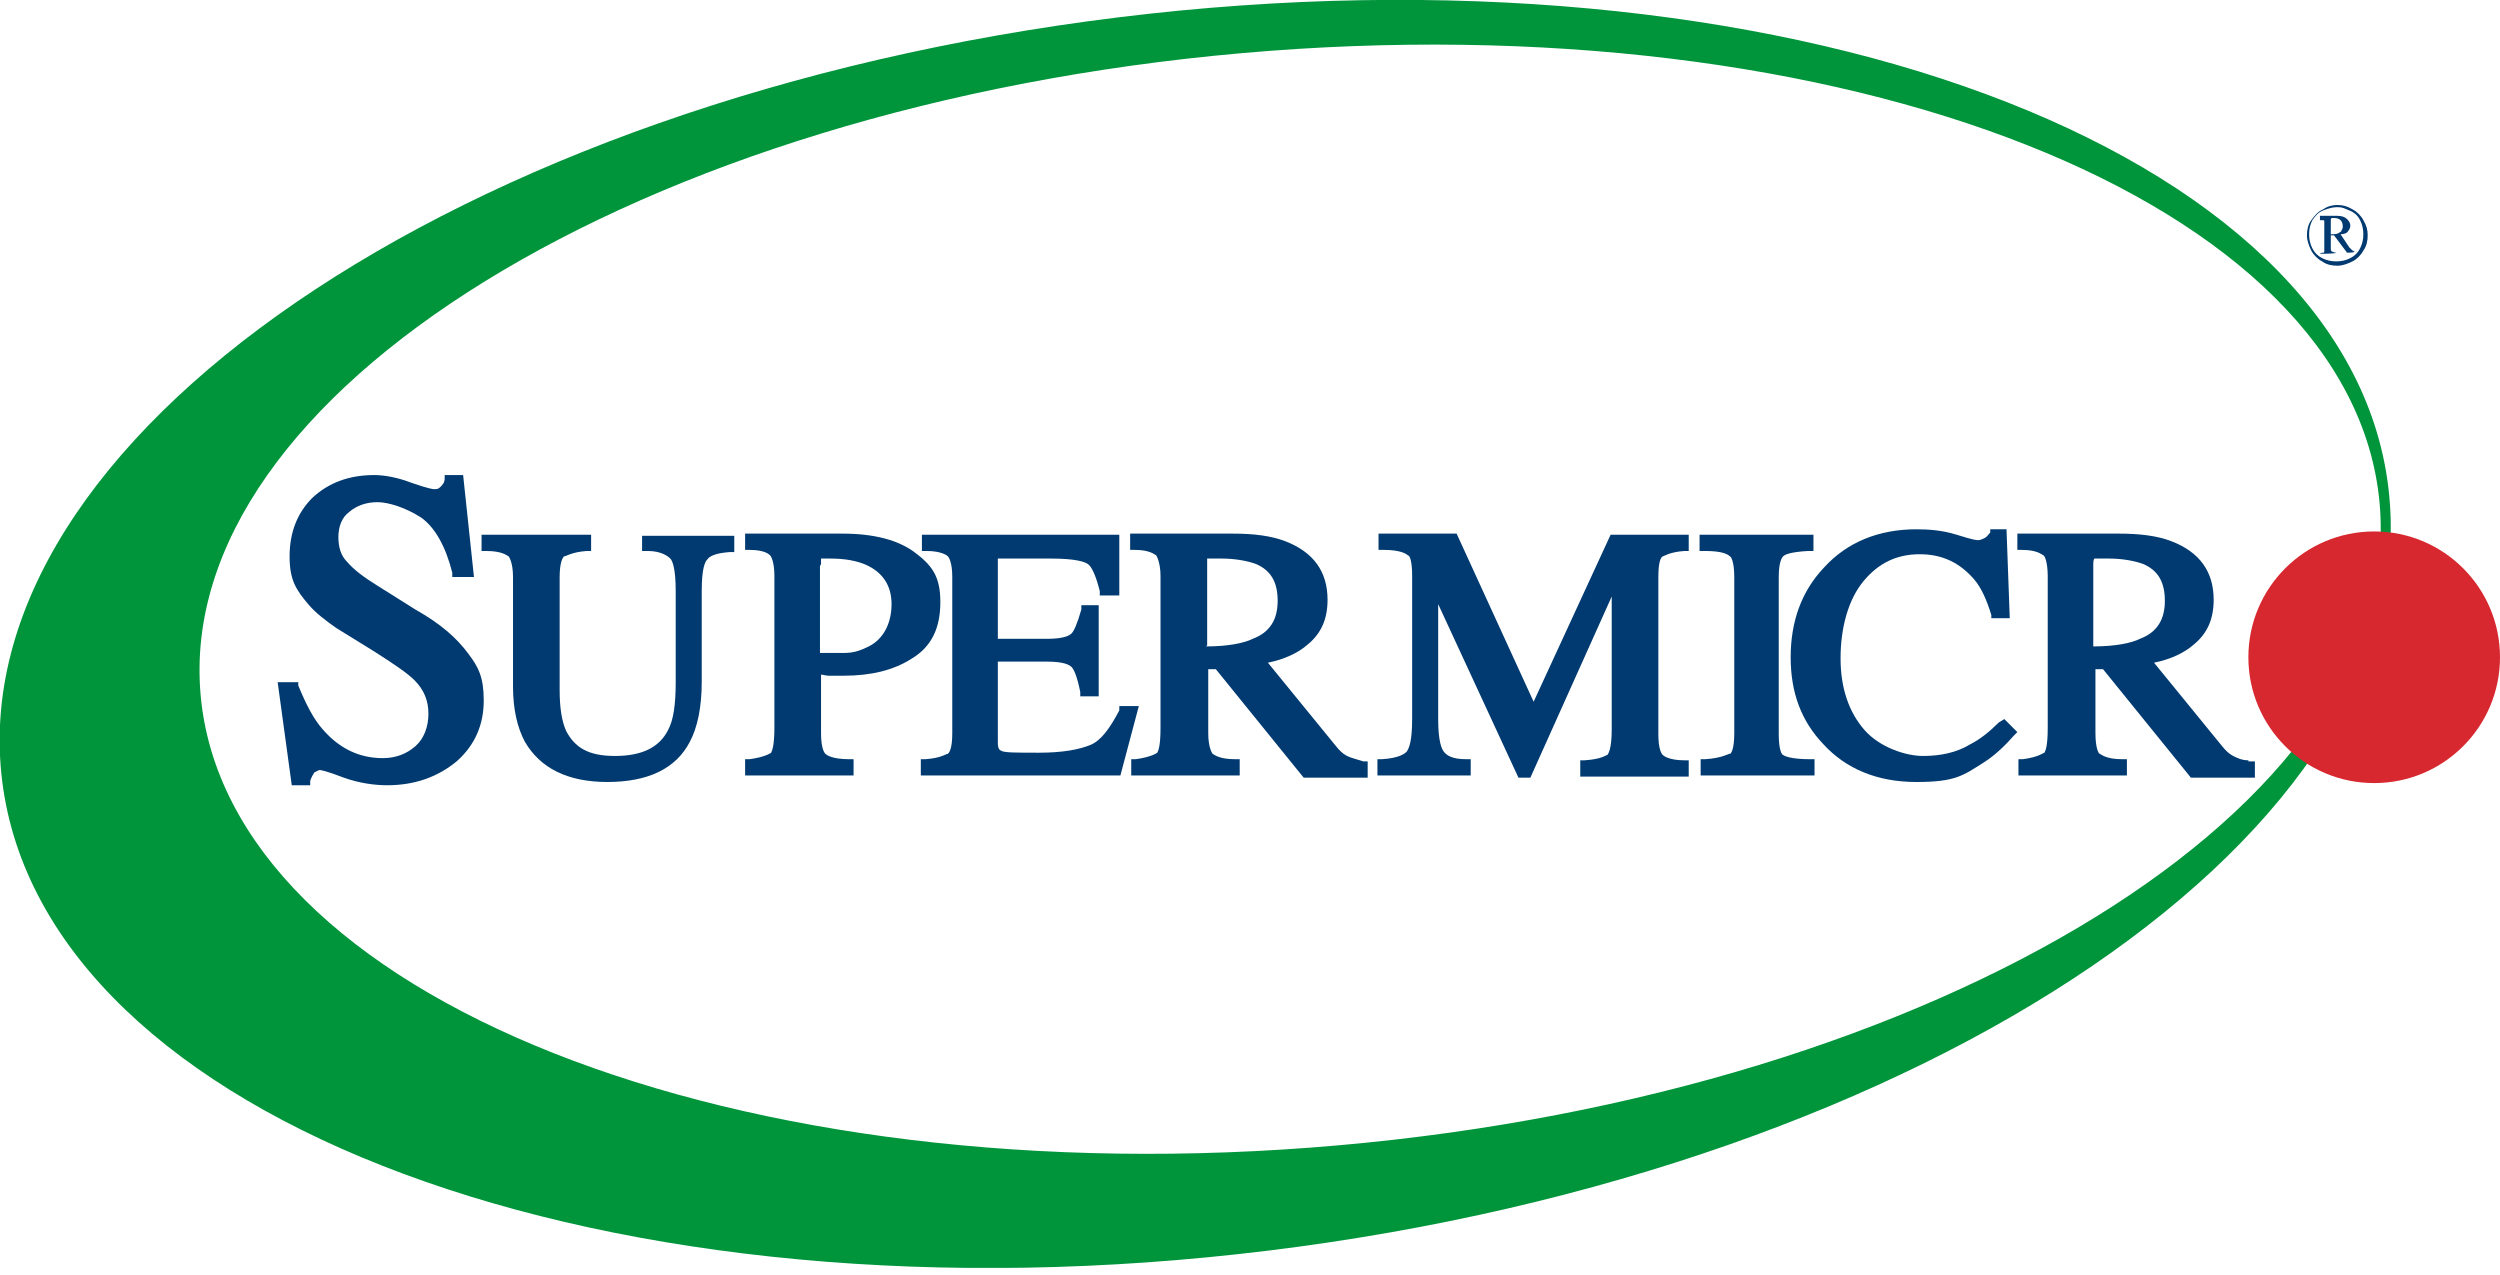 <svg width="300" height="153" viewBox="0 0 300 153" fill="none" xmlns="http://www.w3.org/2000/svg">
<g clip-path="url(#clip0_585_753)">
<path d="M286.594 58.438C291.67 99.306 231.54 140.304 152.278 150.065C73.015 159.826 5.336 134.577 0.26 93.709C-4.816 52.842 54.924 11.844 134.187 2.082C213.449 -7.679 281.649 17.57 286.594 58.438ZM149.024 6.377C76.79 12.755 20.824 47.245 24.078 83.427C27.332 119.609 88.373 143.818 160.607 137.44C232.842 131.063 288.807 96.573 285.553 60.39C282.299 24.078 221.258 -5.65998e-05 149.024 6.377Z" fill="#00953B"/>
<path d="M284.902 93.97C293.241 93.97 300 87.21 300 78.872C300 70.534 293.241 63.774 284.902 63.774C276.564 63.774 269.805 70.534 269.805 78.872C269.805 87.21 276.564 93.97 284.902 93.97Z" fill="#D7282F"/>
<path d="M280.477 24.599C281.128 24.599 281.649 24.729 282.299 25.119C282.82 25.38 283.341 25.9 283.601 26.421C283.991 27.072 284.122 27.592 284.122 28.243C284.122 28.894 283.991 29.544 283.601 30.065C283.341 30.586 282.82 31.106 282.299 31.366C281.779 31.627 281.128 31.887 280.477 31.887C279.827 31.887 279.176 31.757 278.655 31.366C278.135 31.106 277.614 30.586 277.354 30.065C277.093 29.544 276.833 28.894 276.833 28.243C276.833 27.592 276.963 26.941 277.354 26.421C277.744 25.9 278.135 25.38 278.785 25.119C279.306 24.729 279.957 24.599 280.477 24.599ZM280.477 24.859C279.957 24.859 279.436 24.989 278.785 25.249C278.135 25.51 277.874 25.9 277.484 26.421C277.223 26.941 277.093 27.462 277.093 28.113C277.093 28.764 277.223 29.284 277.484 29.805C277.744 30.325 278.135 30.716 278.655 30.976C279.176 31.236 279.696 31.366 280.347 31.366C280.998 31.366 281.518 31.236 282.039 30.976C282.56 30.716 282.95 30.325 283.21 29.805C283.471 29.284 283.601 28.764 283.601 28.113C283.601 27.462 283.471 26.941 283.21 26.421C282.95 25.9 282.56 25.51 281.909 25.249C281.258 24.989 281.128 24.859 280.477 24.859ZM278.525 25.9H280.477C280.998 25.9 281.388 26.03 281.649 26.291C281.909 26.551 282.039 26.811 282.039 27.072C282.039 27.332 281.909 27.592 281.779 27.722C281.649 27.983 281.258 28.113 280.868 28.113L281.909 29.675C282.039 29.805 282.169 29.935 282.299 30.065C282.43 30.065 282.43 30.195 282.56 30.195C282.56 30.325 281.649 30.325 281.649 30.325L280.087 28.243H279.696V29.935C279.696 30.065 279.827 30.195 279.827 30.195C279.957 30.195 280.087 30.325 280.347 30.325C280.347 30.456 278.395 30.456 278.395 30.456C278.525 30.325 278.655 30.325 278.785 30.325C278.915 30.325 278.915 30.195 278.915 30.195V26.551C278.915 26.421 278.785 26.421 278.785 26.421H278.395V25.9H278.525ZM279.696 28.113C280.087 28.113 280.347 28.113 280.607 27.983C280.738 27.852 280.998 27.852 280.998 27.592C281.128 27.462 281.128 27.332 281.128 27.072C281.128 26.811 280.998 26.551 280.868 26.421C280.738 26.291 280.477 26.16 280.087 26.16C279.696 26.16 279.826 26.16 279.696 26.291V28.113Z" fill="#003A70"/>
<path d="M77.18 66.117H77.701C79.393 66.117 80.174 66.768 80.434 67.028C80.694 67.288 81.085 68.2 81.085 70.933V81.865C81.085 84.469 80.824 86.421 80.174 87.592C79.132 89.675 77.05 90.716 73.796 90.716C70.542 90.716 68.981 89.675 67.939 87.722C67.419 86.551 67.158 84.989 67.158 82.776V69.241C67.158 67.419 67.549 66.898 67.679 66.768C67.939 66.768 68.59 66.247 70.412 66.117H70.933V64.165H57.788V66.117H58.308C60.26 66.117 60.781 66.638 61.041 66.768C61.041 66.768 61.562 67.419 61.562 69.241V82.386C61.562 85.119 62.083 87.332 62.993 89.024C64.816 92.147 68.07 93.839 72.885 93.839C77.701 93.839 81.085 92.278 82.777 89.024C83.688 87.332 84.208 84.859 84.208 81.865V70.933C84.208 68.2 84.599 67.419 84.859 67.158C85.119 66.768 85.77 66.377 87.592 66.247H88.113V64.295H77.05V66.117H77.18Z" fill="#003A70"/>
<path d="M49.848 73.145L45.293 70.282C43.601 69.241 42.429 68.33 41.649 67.419C40.868 66.638 40.607 65.597 40.607 64.425C40.607 63.254 40.998 62.083 41.909 61.432C42.82 60.651 43.991 60.26 45.293 60.26C46.594 60.26 48.677 60.911 50.499 62.083C52.191 63.254 53.492 65.597 54.273 68.72V69.241H56.876L55.575 57.007H53.362V57.397C53.362 57.918 53.102 58.178 52.842 58.438C52.581 58.699 52.451 58.699 52.061 58.699C52.061 58.699 51.54 58.699 49.328 57.918C47.636 57.267 46.074 57.007 44.902 57.007C41.909 57.007 39.436 57.918 37.484 59.74C35.662 61.562 34.751 63.905 34.751 66.768C34.751 69.631 35.531 70.803 37.093 72.625C37.874 73.536 39.045 74.447 40.347 75.358L44.772 78.091C47.245 79.653 48.937 80.824 49.718 81.605C50.889 82.777 51.41 84.078 51.41 85.64C51.41 87.202 50.889 88.633 49.848 89.545C48.807 90.456 47.505 90.976 45.944 90.976C43.08 90.976 40.737 89.805 38.785 87.592C37.614 86.291 36.703 84.469 35.792 82.256V81.866H33.319L35.011 94.23H37.223V93.709C37.354 93.319 37.484 93.059 37.744 92.668C37.874 92.668 38.135 92.408 38.395 92.408C38.395 92.408 38.915 92.408 41.258 93.319C43.08 93.97 44.902 94.23 46.464 94.23C49.848 94.23 52.581 93.189 54.794 91.367C57.007 89.414 58.048 86.942 58.048 84.078C58.048 81.215 57.397 80.043 56.226 78.482C54.794 76.529 52.842 74.837 49.848 73.145Z" fill="#003A70"/>
<path d="M99.436 81.085H101.258C104.512 81.085 107.245 80.434 109.458 79.002C111.8 77.57 112.842 75.358 112.842 72.234C112.842 69.111 111.8 67.809 109.718 66.247C107.766 64.816 104.902 64.035 101.128 64.035H89.414V65.987H89.935C91.757 65.987 92.278 66.508 92.408 66.638C92.538 66.768 92.928 67.419 92.928 69.111V87.332C92.928 89.414 92.668 90.065 92.538 90.325C92.538 90.325 91.887 90.846 89.935 91.106H89.414V93.058H102.429V91.106H101.909C99.826 91.106 99.176 90.586 99.046 90.456C98.915 90.325 98.525 89.805 98.525 87.983V80.954C98.785 80.954 99.046 81.085 99.436 81.085ZM98.525 67.679C98.525 67.158 98.525 67.028 98.525 67.028C98.525 67.028 98.785 67.028 99.696 67.028C101.388 67.028 102.82 67.288 103.991 67.809C105.944 68.72 106.985 70.282 106.985 72.495C106.985 74.707 106.074 76.659 104.252 77.57C102.429 78.481 101.779 78.351 99.957 78.351H99.306C99.306 78.351 98.785 78.351 98.395 78.351V67.939L98.525 67.679Z" fill="#003A70"/>
<path d="M134.317 84.859V85.249C133.145 87.462 132.104 88.894 130.803 89.414C129.501 89.935 127.549 90.325 124.685 90.325C121.822 90.325 120.39 90.325 120.13 90.065C120.13 90.065 119.74 90.065 119.74 89.154V79.393H125.597C127.679 79.393 128.33 79.783 128.59 80.043C128.85 80.304 129.241 81.085 129.631 83.037V83.557H131.844V72.625H129.761V73.145C129.241 74.967 128.85 75.748 128.59 76.009C128.33 76.269 127.679 76.659 125.597 76.659H119.74V67.679C119.74 67.158 119.74 67.028 119.74 67.028C119.74 67.028 120 67.028 120.39 67.028H126.117C129.111 67.028 130.152 67.419 130.542 67.679C130.933 67.939 131.453 68.85 131.974 70.933V71.453H134.317V64.165H110.629V66.117H111.15C112.972 66.117 113.623 66.638 113.753 66.768C113.883 66.898 114.273 67.549 114.273 69.241V87.983C114.273 89.935 113.883 90.325 113.753 90.456C113.492 90.456 112.972 90.976 111.02 91.106H110.499V93.058H134.447L136.659 84.729H134.317V84.989V84.859Z" fill="#003A70"/>
<path d="M161.649 90.716C161.128 90.456 160.737 90.065 160.217 89.414L152.147 79.523C154.1 79.132 155.792 78.351 156.963 77.31C158.525 76.009 159.306 74.317 159.306 71.974C159.306 68.59 157.614 66.247 154.23 64.946C152.538 64.295 150.455 64.035 147.983 64.035H135.618V65.987H136.139C137.961 65.987 138.482 66.508 138.742 66.638C138.742 66.638 139.262 67.419 139.262 69.111V87.332C139.262 89.544 139.002 90.065 138.872 90.325C138.872 90.325 138.221 90.846 136.269 91.106H135.748V93.058H148.764V91.106H148.243C146.291 91.106 145.77 90.586 145.51 90.456C145.51 90.456 144.989 89.805 144.989 87.983V80.304H145.9L156.442 93.319H164.121V91.367H163.601C162.82 91.106 162.169 90.976 161.649 90.716ZM144.859 77.44V67.679C144.859 67.158 144.859 67.028 144.859 67.028C144.859 67.028 145.249 67.028 146.681 67.028C148.113 67.028 149.675 67.288 150.716 67.679C152.538 68.46 153.319 69.891 153.319 72.104C153.319 74.317 152.408 75.879 150.325 76.659C149.284 77.18 147.332 77.57 144.729 77.57L144.859 77.44Z" fill="#003A70"/>
<path d="M184.035 84.208L174.794 64.035H165.423V65.987H166.074C168.156 65.987 168.807 66.508 168.937 66.638C169.197 66.638 169.458 67.419 169.458 69.111V86.291C169.458 89.024 169.067 89.805 168.807 90.195C168.547 90.456 167.896 90.976 165.813 91.106H165.293V93.058H176.486V91.106H175.965C174.143 91.106 173.623 90.586 173.362 90.325C172.972 89.935 172.581 88.894 172.581 86.291V72.495L182.213 93.319H183.644L193.406 71.584V87.592C193.406 89.805 193.015 90.456 192.885 90.586C192.755 90.586 192.234 91.106 190.152 91.236H189.631V93.189H202.646V91.236H202.126C200.304 91.236 199.653 90.716 199.523 90.586C199.393 90.456 199.002 89.935 199.002 88.113V69.241C199.002 67.549 199.262 66.898 199.523 66.768C199.653 66.768 200.304 66.247 202.126 66.117H202.646V64.165H193.275L184.035 84.208Z" fill="#003A70"/>
<path d="M213.97 90.586C213.84 90.586 213.449 90.065 213.449 88.113V69.241C213.449 67.419 213.84 66.898 213.97 66.768C214.23 66.507 214.881 66.247 216.963 66.117H217.614V64.165H203.948V66.117H204.599C206.681 66.117 207.332 66.507 207.592 66.768C207.722 66.768 208.113 67.419 208.113 69.241V87.983C208.113 89.935 207.722 90.456 207.592 90.456C207.332 90.456 206.681 90.976 204.599 91.106H204.078V93.058H217.744V91.106H217.223C214.881 91.106 214.1 90.716 213.97 90.586Z" fill="#003A70"/>
<path d="M239.87 86.681C238.699 87.853 237.527 88.764 236.486 89.284C234.794 90.325 232.842 90.716 230.759 90.716C228.677 90.716 225.553 89.675 223.731 87.592C221.909 85.51 220.868 82.647 220.868 79.002C220.868 75.358 221.779 71.974 223.601 69.761C225.423 67.549 227.636 66.508 230.369 66.508C233.102 66.508 235.184 67.549 236.876 69.501C237.787 70.542 238.438 72.104 238.959 73.796V74.187H241.171L240.781 63.514H238.829V63.905C238.568 64.165 238.438 64.425 238.178 64.555C237.918 64.686 237.657 64.816 237.397 64.816C237.137 64.816 236.876 64.816 234.794 64.165C233.102 63.644 231.54 63.514 229.978 63.514C225.423 63.514 221.649 65.076 218.915 68.07C216.182 70.933 214.881 74.577 214.881 78.872C214.881 83.167 216.182 86.551 218.785 89.284C221.518 92.278 225.293 93.84 229.978 93.84C234.664 93.84 235.575 93.059 238.048 91.497C239.479 90.586 240.651 89.414 241.692 88.243L242.082 87.853L240.521 86.291L239.87 86.681Z" fill="#003A70"/>
<path d="M269.805 91.236C269.024 91.236 268.503 90.976 267.983 90.716C267.462 90.456 267.072 90.065 266.551 89.414L258.482 79.523C260.434 79.132 262.126 78.351 263.297 77.31C264.859 76.009 265.64 74.317 265.64 71.974C265.64 68.59 263.948 66.247 260.564 64.946C258.872 64.295 256.79 64.035 254.317 64.035H242.082V65.987H242.603C244.425 65.987 244.946 66.508 245.206 66.638C245.336 66.638 245.727 67.419 245.727 69.111V87.332C245.727 89.544 245.466 90.065 245.336 90.325C245.206 90.325 244.685 90.846 242.733 91.106H242.213V93.058H255.228V91.106H254.707C252.755 91.106 252.234 90.586 251.974 90.456C251.844 90.456 251.453 89.805 251.453 87.983V80.304H252.364L262.907 93.319H270.586V91.367H269.805V91.236ZM251.193 77.44V67.679C251.193 67.158 251.323 67.028 251.323 67.028C251.323 67.028 251.714 67.028 253.145 67.028C254.577 67.028 256.139 67.288 257.18 67.679C259.002 68.46 259.783 69.891 259.783 72.104C259.783 74.317 258.872 75.879 256.79 76.659C255.748 77.18 253.796 77.57 251.193 77.57V77.44Z" fill="#003A70"/>
</g>
<defs>
<clipPath id="clip0_585_753">
<rect width="300" height="152.148" fill="white"/>
</clipPath>
</defs>
</svg>
